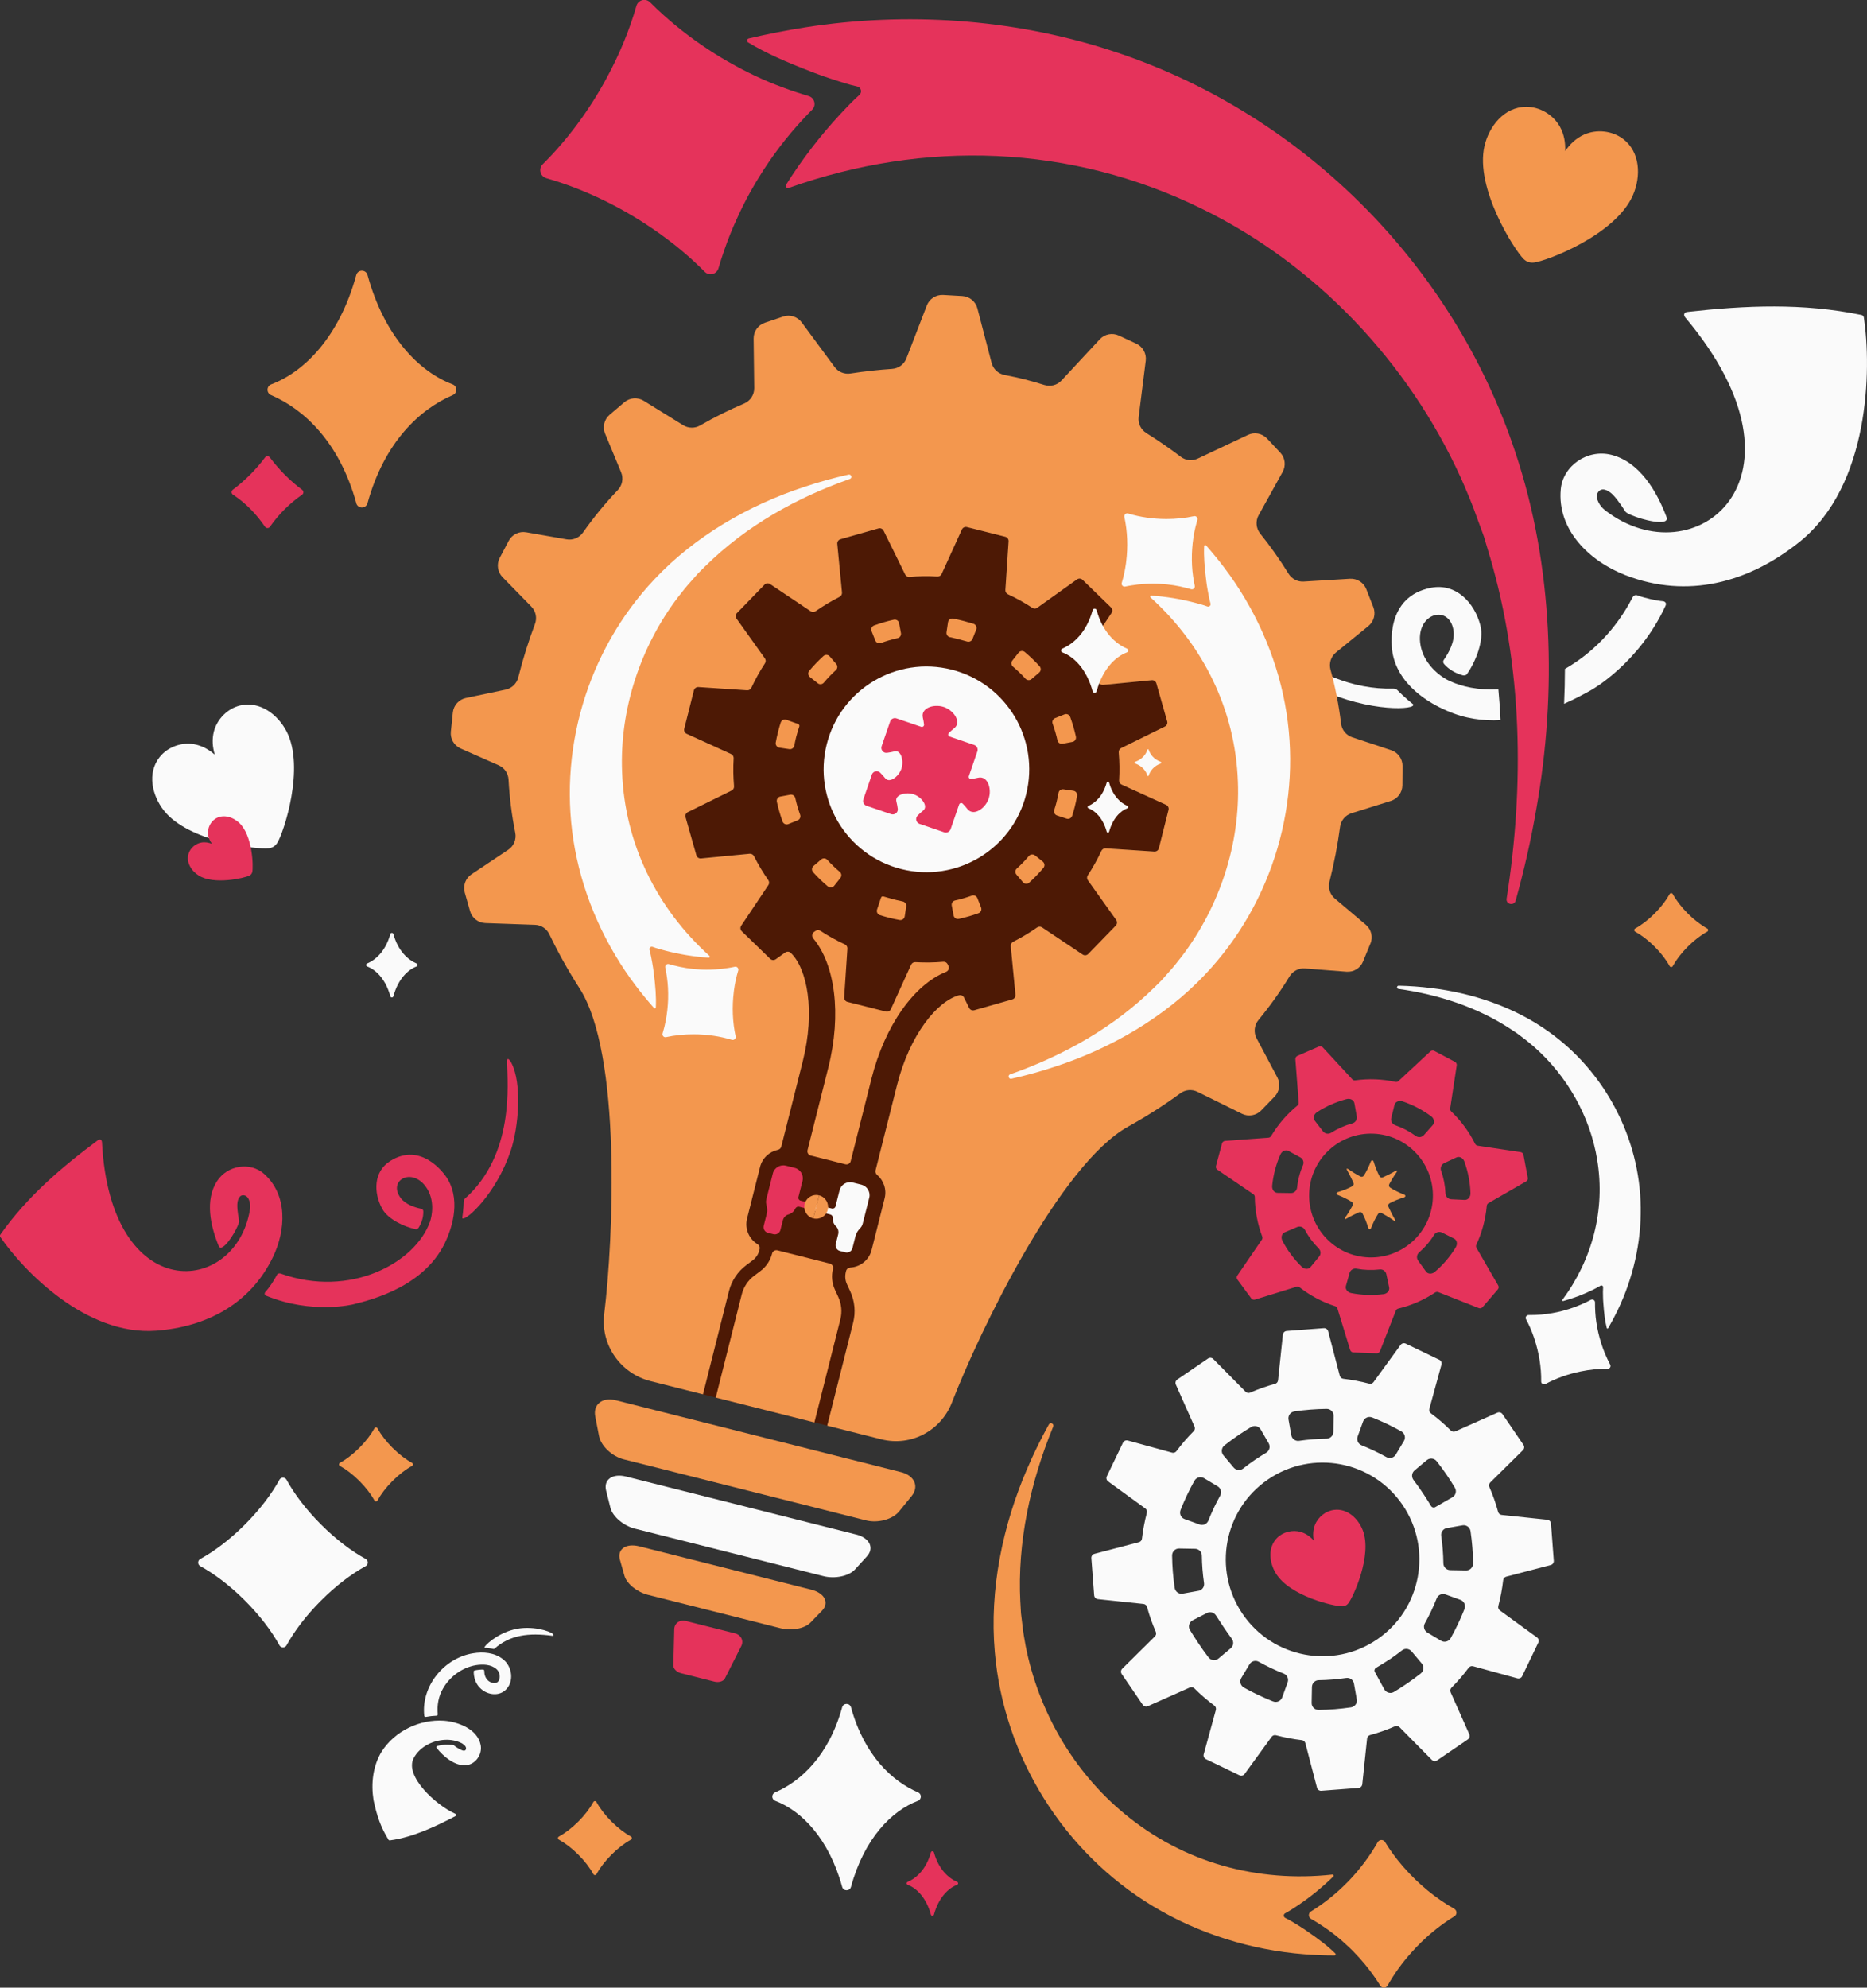 <?xml version="1.0" encoding="UTF-8"?>
<svg id="Calque_2" data-name="Calque 2" xmlns="http://www.w3.org/2000/svg" viewBox="0 0 578.1 615.22">
  <rect x="0" y="0" width="578.1" height="615.22" fill="#333333" stroke="none"/>
  <defs>
    <style>
      .cls-1 {
        fill: #f3974e;
      }

      .cls-2 {
        fill: #fafafa;
      }

      .cls-3 {
        fill: #e5335b;
      }

      .cls-4 {
        fill: #4d1905;
      }
    </style>
  </defs>
  <g id="Calque_1-2" data-name="Calque 1">
    <g>
      <g>
        <path class="cls-2" d="m437.61,218.29c.03-.08.04-.15.04-.22-.59-.47-1.19-.97-1.8-1.49-1.16-1.01-2.22-2.01-3.19-2.99-.25-.26-.74-.45-1.1-.44-26.36.64-43.51-21.82-49.1-28.11-.43-.49-.95-.99-1.19-.86-.41.22-.19,1.41-.01,2.09,2.39,8.9,15.37,20.74,24.14,25.44,15.98,8.57,31.64,8.15,32.21,6.58Z"/>
        <path class="cls-2" d="m463.96,213.35c.29,3.15.52,6.33.67,9.55-5.39.29-11.06-.44-16.63-2.91-2.78-1.22-14.26-6.3-16.68-17.2-.64-2.85-2.4-18.13,11.8-20.86,7.74-1.49,13.46,4.62,15.28,11.69,1.2,4.65-1.5,11.22-4.17,15.03-.28.4-.86.49-1.33.36-2.27-.64-4.21-1.76-5.69-3.41-.41-.45-.46-.92-.14-1.37,1.54-2.22,3.39-5.53,3.03-8.76-.96-8.48-11.41-6.03-10.37,3.41.74,6.73,6.59,10.6,8.29,11.48,4.45,2.3,9.99,3.33,15.94,2.99Z"/>
        <path class="cls-2" d="m515.73,187.46c-8.23,17.88-22.92,26.07-22.92,26.07-1.9,1.06-4.84,2.69-8.5,4.31.17-3.62.25-7.22.26-10.79,8.15-4.67,15.68-11.98,20.92-22.11.27-.51.83-.89,1.38-.7,2.63.94,5.89,1.67,8.19,1.87.25.05.62.24.75.57,0,0,.13.33-.08.78Z"/>
        <path class="cls-2" d="m577.13,98.25c2.39,15.99,1.88,51.95-19.88,69.44-15.85,12.74-34.81,17.74-53.91,10.35-11.24-4.35-21.24-14.08-20.06-26.63.67-7.18,8.17-12.5,15.66-10.63,8.71,2.18,14.07,11.21,17.14,19.41.26.71-.31,1.16-1.02,1.3-3.18.59-10.9-2.03-11.75-3.11-.18-.23-2.16-3.51-3.94-5.29-1.33-1.33-3.46-2.47-4.6-.65-.61.97-.26,2.18.25,3.15.48.92,1.18,1.73,2,2.37,27.46,21.27,66.97-9.55,24.83-59.67-.67-.8-.41-1.62.59-1.74,18.17-2.03,35.87-2.79,53.95.94.38.08.68.39.74.78Z"/>
      </g>
      <g>
        <path class="cls-4" d="m361.09,249.11l-13.75-6.26c-.51-.23-.82-.76-.79-1.32.17-2.91.12-5.79-.12-8.64-.05-.56.24-1.1.75-1.35l13.54-6.66c.59-.29.89-.96.71-1.6l-3.34-11.78c-.18-.63-.79-1.04-1.44-.98l-15.05,1.46c-.56.05-1.1-.25-1.35-.75-1.3-2.57-2.78-5.05-4.43-7.41-.32-.46-.33-1.07-.02-1.54l8.41-12.56c.37-.55.29-1.28-.18-1.74l-8.79-8.53c-.47-.45-1.2-.51-1.74-.13l-12.29,8.78c-.46.32-1.07.33-1.54.02-2.39-1.57-4.91-2.97-7.55-4.2-.51-.24-.83-.76-.79-1.32l1-15.08c.05-.65-.39-1.25-1.02-1.41l-11.88-2.99c-.64-.16-1.3.16-1.57.76l-6.26,13.75c-.23.51-.76.82-1.32.79-2.91-.17-5.8-.13-8.64.12-.56.05-1.1-.25-1.35-.75l-6.66-13.55c-.29-.59-.97-.89-1.6-.71l-11.78,3.35c-.63.18-1.04.79-.98,1.44l1.45,15.05c.06.56-.24,1.09-.74,1.34-2.58,1.3-5.05,2.78-7.41,4.43-.46.32-1.07.34-1.54.02l-12.56-8.41c-.55-.36-1.28-.29-1.74.19l-8.53,8.78c-.46.48-.51,1.21-.13,1.74l8.77,12.29c.33.46.34,1.07.03,1.54-1.57,2.39-2.98,4.91-4.2,7.55-.24.51-.76.83-1.33.79l-15.07-1c-.66-.04-1.25.39-1.41,1.03l-2.99,11.87c-.16.64.16,1.3.75,1.58l13.75,6.26c.52.23.83.76.79,1.32-.17,2.91-.12,5.79.13,8.64.05.56-.25,1.09-.75,1.34l-13.55,6.67c-.59.29-.89.96-.71,1.59l3.35,11.78c.18.64.78,1.05,1.44.99l15.05-1.46c.56-.05,1.09.25,1.34.75,1.3,2.57,2.78,5.05,4.43,7.41.32.46.34,1.07.02,1.54l-8.41,12.56c-.36.55-.29,1.28.18,1.74l8.79,8.52c.47.46,1.21.52,1.74.13l2.92-2.08c.52-.37,1.24-.34,1.71.1,5.09,4.86,7.67,17.94,3.72,33.62l-6.64,26.36c-.13.51-.54.89-1.06,1-2.6.56-4.81,2.54-5.51,5.29l-4.03,16c-.79,3.13.63,6.31,3.25,7.92.52.32.79.93.65,1.52l-.1.37c-.31,1.25-1.05,2.36-2.08,3.13l-1.97,1.48c-2.65,1.99-4.54,4.84-5.36,8.06l-8.04,31.92,38.46,9.68,8.04-31.92c.81-3.22.5-6.62-.9-9.63l-1.03-2.24c-.54-1.16-.67-2.48-.35-3.73l.09-.38c.15-.59.68-.99,1.29-1.03,3.07-.17,5.82-2.31,6.61-5.44l4.03-16c.69-2.75-.31-5.54-2.34-7.27-.4-.34-.59-.87-.46-1.38l6.64-26.36c3.95-15.68,12.42-25.97,19.2-27.84.62-.17,1.27.15,1.56.72l1.58,3.22c.29.59.96.88,1.59.7l11.78-3.34c.63-.18,1.05-.79.98-1.44l-1.45-15.05c-.06-.56.24-1.09.75-1.35,2.57-1.29,5.05-2.77,7.41-4.43.46-.32,1.07-.33,1.53-.02l12.57,8.41c.54.37,1.28.29,1.73-.18l8.53-8.79c.46-.47.51-1.2.13-1.74l-8.77-12.29c-.33-.46-.33-1.06-.03-1.54,1.57-2.39,2.98-4.91,4.21-7.55.23-.51.76-.82,1.32-.79l15.07,1c.66.05,1.25-.38,1.41-1.02l3-11.88c.16-.64-.16-1.3-.76-1.57Z"/>
        <path class="cls-1" d="m251.8,290.45c6.73,8,8.87,23.38,4.66,40.07l-6.42,25.5c-.18.73.26,1.47.99,1.65l10.74,2.71c.73.18,1.47-.26,1.65-.99l6.42-25.5c4.2-16.68,13.37-29.22,23.09-33.08.75-.3,1.09-1.15.74-1.87l-.25-.51c-.25-.51-.78-.8-1.34-.75-2.85.25-5.73.29-8.64.12-.56-.03-1.09.28-1.32.79l-6.26,13.75c-.27.6-.93.92-1.57.76l-11.87-2.99c-.64-.16-1.07-.75-1.03-1.41l1-15.07c.04-.56-.28-1.09-.79-1.32-2.64-1.23-5.16-2.63-7.55-4.2-.47-.31-1.08-.3-1.54.02l-.46.33c-.65.47-.75,1.38-.24,2Z"/>
        <path class="cls-1" d="m221.62,432.58l30.55,7.7,8.04-31.92c.58-2.31.35-4.76-.65-6.93l-1.03-2.23c-.93-2.02-1.15-4.29-.6-6.45.18-.73-.26-1.47-.99-1.65l-16.22-4.09c-.73-.18-1.47.26-1.65.99h0c-.54,2.15-1.81,4.06-3.58,5.39l-1.97,1.48c-1.91,1.43-3.27,3.48-3.85,5.79l-8.04,31.92Z"/>
        <path class="cls-1" d="m424.32,292.09l-2.26,5.51c-.84,2.06-2.92,3.33-5.13,3.16l-12.86-1c-1.93-.15-3.77.8-4.77,2.45-2.88,4.73-6.1,9.23-9.62,13.5-1.32,1.6-1.56,3.84-.59,5.67l6.42,12.08c1.04,1.96.7,4.37-.85,5.97l-4.15,4.28c-1.55,1.59-3.95,2.01-5.94,1.03l-13.8-6.81c-1.71-.84-3.74-.67-5.28.46-5.14,3.76-10.55,7.2-16.14,10.3-21.17,11.73-46.05,63.34-54.6,85.42-3.39,8.76-12.71,13.69-21.82,11.4l-16.79-4.23,8.04-31.92c.81-3.22.49-6.62-.9-9.64l-1.03-2.23c-.54-1.17-.66-2.49-.35-3.74l.09-.38c.15-.59.68-.99,1.29-1.03,3.07-.18,5.82-2.31,6.61-5.44l4.03-16c.69-2.75-.31-5.54-2.35-7.27-.4-.34-.58-.87-.46-1.38l6.64-26.36c3.95-15.68,12.42-25.97,19.2-27.84.62-.17,1.27.15,1.55.72l1.58,3.21c.29.59.96.89,1.59.71l11.78-3.35c.63-.18,1.05-.79.98-1.44l-1.46-15.05c-.05-.56.25-1.09.75-1.35,2.57-1.3,5.05-2.78,7.41-4.43.46-.32,1.07-.34,1.54-.02l12.56,8.41c.55.37,1.28.29,1.73-.18l8.53-8.79c.46-.47.51-1.2.13-1.74l-8.77-12.29c-.33-.46-.33-1.07-.02-1.54,1.57-2.39,2.97-4.91,4.2-7.55.24-.51.76-.83,1.32-.79l15.07,1c.66.04,1.25-.39,1.41-1.03l2.99-11.87c.16-.64-.16-1.3-.76-1.57l-13.75-6.26c-.51-.23-.82-.76-.79-1.32.17-2.91.13-5.79-.12-8.64-.05-.56.24-1.1.75-1.34l13.55-6.67c.59-.29.89-.96.71-1.59l-3.35-11.78c-.18-.63-.79-1.05-1.44-.98l-15.05,1.46c-.56.05-1.09-.25-1.35-.75-1.3-2.57-2.78-5.05-4.43-7.41-.32-.46-.34-1.07-.02-1.54l8.41-12.56c.37-.55.29-1.28-.18-1.73l-8.79-8.53c-.47-.46-1.2-.51-1.74-.13l-12.29,8.77c-.46.33-1.07.33-1.54.02-2.39-1.57-4.91-2.97-7.55-4.2-.51-.24-.83-.76-.79-1.32l1-15.07c.04-.66-.39-1.25-1.03-1.41l-11.87-2.99c-.64-.16-1.3.16-1.57.76l-6.26,13.75c-.23.51-.76.82-1.32.79-2.91-.17-5.79-.13-8.64.12-.56.05-1.1-.24-1.34-.75l-6.67-13.55c-.29-.59-.96-.89-1.59-.71l-11.78,3.35c-.63.18-1.05.79-.98,1.44l1.46,15.05c.05.56-.25,1.09-.75,1.35-2.57,1.3-5.05,2.78-7.41,4.43-.46.32-1.07.34-1.54.02l-12.56-8.41c-.55-.37-1.28-.29-1.73.18l-8.53,8.79c-.46.47-.51,1.2-.13,1.74l8.77,12.29c.33.46.33,1.07.02,1.54-1.57,2.39-2.97,4.91-4.2,7.55-.24.51-.76.83-1.32.79l-15.07-1c-.66-.04-1.25.39-1.41,1.03l-2.99,11.87c-.16.64.16,1.3.76,1.57l13.75,6.26c.51.23.82.76.79,1.32-.17,2.91-.13,5.79.12,8.64.05.56-.24,1.1-.75,1.34l-13.55,6.67c-.59.29-.89.96-.71,1.59l3.35,11.78c.18.63.79,1.05,1.44.98l15.05-1.45c.56-.05,1.09.25,1.35.75,1.3,2.57,2.78,5.05,4.43,7.41.32.46.34,1.07.02,1.54l-8.41,12.56c-.37.55-.29,1.28.18,1.73l8.79,8.53c.47.46,1.2.51,1.74.13l2.91-2.08c.52-.37,1.25-.34,1.71.1,5.09,4.86,7.67,17.94,3.72,33.61l-6.64,26.36c-.13.51-.54.89-1.06,1-2.61.56-4.82,2.54-5.51,5.29l-4.03,16c-.79,3.13.62,6.31,3.24,7.92.52.32.8.92.65,1.52l-.09.37c-.31,1.25-1.05,2.35-2.08,3.12l-1.97,1.48c-2.66,1.99-4.55,4.84-5.36,8.06l-8.04,31.92-16.22-4.09c-9.3-2.34-15.53-11.22-14.36-20.74,2.87-23.42,5.4-80.58-7.65-100.87-3.46-5.38-6.59-10.97-9.34-16.72-.82-1.72-2.53-2.84-4.43-2.9l-15.38-.54c-2.22-.08-4.14-1.58-4.74-3.72l-1.63-5.73c-.61-2.14.23-4.42,2.08-5.66l11.38-7.59c1.73-1.15,2.58-3.24,2.17-5.27-1.08-5.43-1.79-10.92-2.08-16.45-.1-1.93-1.27-3.64-3.04-4.42l-11.8-5.21c-2.03-.9-3.25-3-3.02-5.21l.62-5.93c.23-2.21,1.86-4.02,4.03-4.48l12.31-2.59c1.93-.41,3.44-1.89,3.92-3.8v-.03c1.47-5.81,3.2-11.3,5.16-16.48.71-1.87.27-3.97-1.12-5.39l-8.92-9.12c-1.55-1.59-1.9-4-.87-5.96l2.78-5.27c1.04-1.97,3.22-3.04,5.41-2.66l12.52,2.19c1.95.34,3.93-.48,5.07-2.11,3.35-4.77,6.96-9.14,10.77-13.13,1.41-1.47,1.82-3.63,1.04-5.51l-4.96-11.96c-.85-2.05-.28-4.42,1.41-5.86l4.54-3.86c1.69-1.44,4.12-1.62,6.01-.46l12.22,7.56c1.6.99,3.62,1.02,5.24.08,4.45-2.58,9.01-4.83,13.63-6.79,1.91-.81,3.15-2.69,3.13-4.77l-.19-15.32c-.03-2.22,1.38-4.21,3.49-4.92l5.65-1.9c2.11-.71,4.43.02,5.75,1.81l10.19,13.8c1.13,1.53,3.02,2.3,4.89,2.01,4.36-.68,8.68-1.14,12.91-1.43,1.99-.13,3.72-1.4,4.43-3.26l6.31-16.35c.8-2.07,2.85-3.39,5.06-3.27l5.95.34c2.22.13,4.1,1.67,4.66,3.82l4.4,16.87c.5,1.93,2.08,3.37,4.04,3.74,2.14.4,4.21.86,6.18,1.35,1.97.5,4,1.08,6.08,1.74,1.9.6,3.98.08,5.33-1.38l11.87-12.77c1.51-1.63,3.9-2.09,5.91-1.15l5.4,2.52c2.01.94,3.19,3.07,2.91,5.28l-2.19,17.4c-.25,1.98.67,3.91,2.36,4.97,3.59,2.25,7.17,4.71,10.69,7.37,1.52,1.15,3.54,1.36,5.26.54l15.53-7.33c2.01-.95,4.4-.49,5.92,1.13l4.08,4.35c1.52,1.62,1.82,4.04.74,5.98l-7.43,13.4c-1.01,1.82-.81,4.06.49,5.69,3.14,3.91,6.08,8.06,8.78,12.43.99,1.6,2.78,2.53,4.65,2.42l14.35-.87c2.22-.13,4.27,1.18,5.08,3.25l2.17,5.55c.81,2.07.19,4.42-1.53,5.83l-10.04,8.18c-1.58,1.29-2.23,3.38-1.69,5.34,1.46,5.32,2.57,10.88,3.26,16.66.24,1.97,1.58,3.63,3.47,4.26l12.06,4c2.11.7,3.52,2.68,3.51,4.9l-.05,5.96c-.02,2.22-1.47,4.18-3.59,4.84l-12.17,3.81c-1.9.6-3.28,2.24-3.54,4.22-.73,5.49-1.81,11.14-3.27,16.95v.03c-.49,1.91.14,3.93,1.64,5.2l9.61,8.12c1.7,1.43,2.28,3.8,1.43,5.85Z"/>
        <circle class="cls-2" cx="286.85" cy="238.11" r="31.83" transform="translate(-14.11 458.12) rotate(-75.86)"/>
        <path class="cls-1" d="m317.54,210.08c.49.54,1.32.58,1.87.11l2.37-2.03c.59-.51.63-1.38.11-1.95-1.42-1.56-2.94-3.02-4.55-4.38-.59-.5-1.47-.42-1.95.19l-1.93,2.44c-.45.57-.37,1.4.18,1.87,1.38,1.16,2.68,2.42,3.9,3.75Z"/>
        <path class="cls-1" d="m294.14,197.22c1.78.37,4.02.98,5.36,1.36.67.19,1.37-.16,1.63-.81l1.15-2.91c.29-.73-.11-1.56-.86-1.79-1.48-.45-3.92-1.15-6.3-1.6-.75-.14-1.47.38-1.58,1.14l-.46,3.09c-.11.71.36,1.38,1.07,1.53Z"/>
        <path class="cls-1" d="m300.93,277.21c-1.7.61-3.44,1.12-5.2,1.5-.71.16-1.16.85-1.03,1.57l.57,3.06c.14.76.88,1.24,1.64,1.07,2.05-.45,4.08-1.03,6.06-1.75.73-.26,1.1-1.06.81-1.78l-1.15-2.9c-.27-.68-1.02-1.02-1.71-.78Z"/>
        <path class="cls-1" d="m272.74,199.03c1.7-.61,3.44-1.12,5.2-1.51.71-.16,1.16-.86,1.03-1.57l-.58-3.06c-.14-.76-.88-1.24-1.64-1.07-2.05.45-4.08,1.04-6.06,1.76-.73.27-1.1,1.06-.81,1.78l1.15,2.89c.27.68,1.02,1.02,1.71.78Z"/>
        <path class="cls-1" d="m279.5,279.01c-2.39-.47-4.87-1.2-5.95-1.54-.31-.1-.65.07-.75.38l-1.23,3.67c-.24.72.16,1.5.88,1.73.95.3,1.91.58,2.88.82,1.06.27,2.14.5,3.22.69.76.14,1.48-.37,1.59-1.13l.46-3.09c.11-.72-.38-1.39-1.09-1.53Z"/>
        <path class="cls-1" d="m242.31,254.26c.26.73,1.06,1.1,1.78.81l2.89-1.15c.68-.27,1.02-1.02.78-1.71-.61-1.7-1.12-3.44-1.51-5.2-.16-.71-.85-1.16-1.57-1.03l-3.06.57c-.76.14-1.24.88-1.07,1.64.45,2.05,1.04,4.08,1.75,6.06Z"/>
        <path class="cls-1" d="m322.91,266.7l-2.44-1.94c-.57-.45-1.4-.38-1.87.18-1.16,1.38-2.42,2.68-3.76,3.89-.54.49-.58,1.32-.11,1.87l2.02,2.37c.5.59,1.38.64,1.95.11,1.56-1.41,3.03-2.94,4.38-4.54.5-.59.42-1.46-.19-1.95Z"/>
        <path class="cls-1" d="m331.38,221.93c-.27-.73-1.06-1.1-1.78-.81l-2.89,1.15c-.68.27-1.02,1.02-.78,1.71.62,1.7,1.12,3.44,1.51,5.2.16.71.86,1.16,1.57,1.03l3.06-.58c.76-.14,1.24-.88,1.07-1.64-.45-2.05-1.04-4.08-1.76-6.06Z"/>
        <path class="cls-1" d="m251.79,269.99c1.42,1.56,2.94,3.03,4.55,4.38.59.5,1.47.42,1.95-.19l1.93-2.44c.45-.57.38-1.4-.18-1.87-1.38-1.16-2.68-2.42-3.9-3.75-.49-.54-1.32-.58-1.87-.11l-2.37,2.02c-.59.5-.64,1.38-.11,1.95Z"/>
        <path class="cls-1" d="m331.99,252.51c.3-.95.58-1.92.82-2.88.27-1.08.51-2.18.7-3.28.13-.76-.38-1.48-1.14-1.59l-3.08-.45c-.72-.11-1.4.38-1.53,1.09-.17.94-.37,1.88-.6,2.81-.21.85-.5,1.78-.73,2.51-.22.7.16,1.46.87,1.69l2.96.98c.72.24,1.49-.16,1.72-.88Z"/>
        <path class="cls-1" d="m241.74,223.63c-.23.72-.53,1.72-.84,2.96-.27,1.07-.5,2.15-.7,3.24-.14.76.38,1.48,1.14,1.59l3.08.46c.72.11,1.4-.38,1.53-1.09.17-.93.37-1.86.6-2.77s.69-2.37.95-3.17c.1-.31-.06-.64-.37-.75l-3.64-1.31c-.72-.26-1.51.13-1.75.86Z"/>
        <path class="cls-1" d="m253.21,211.49c.57.45,1.4.38,1.87-.18,1.16-1.38,2.42-2.68,3.75-3.9.54-.49.58-1.32.11-1.87l-2.02-2.37c-.51-.59-1.38-.64-1.95-.11-1.56,1.42-3.02,2.94-4.38,4.55-.5.59-.42,1.47.19,1.95l2.44,1.93Z"/>
        <path class="cls-1" d="m278.96,455.65l-88.21-22.22c-4.28-1.08-7.16,1.27-6.44,5.01l1.16,5.99c.61,3.16,4.07,6.37,7.71,7.28l74.97,18.88c3.64.92,8.2-.27,10.24-2.76l3.86-4.73c2.4-2.94.99-6.38-3.3-7.46Z"/>
        <path class="cls-2" d="m265.03,474.95l-71.15-17.92c-4.28-1.08-7.05.99-6.2,4.36l1.33,5.3c.69,2.75,4.09,5.59,7.61,6.47l58.38,14.7c3.51.89,7.86,0,9.76-2.1l3.68-4.04c2.33-2.56.88-5.7-3.4-6.78Z"/>
        <path class="cls-1" d="m251.16,492.03l-53.16-13.39c-4.28-1.08-6.96.94-6.04,4.17l1.4,4.94c.71,2.49,3.95,5.05,7.26,5.88l41.12,10.36c3.31.83,7.38.12,9.19-1.74l3.58-3.68c2.34-2.41.94-5.46-3.34-6.54Z"/>
        <path class="cls-3" d="m227.57,505.56l-15.19-3.83c-1.93-.49-3.55.71-3.6,2.54l-.28,11.23c-.03,1.01,1.04,2.07,2.36,2.4l10.39,2.62c1.32.33,2.76-.1,3.21-1l5.07-10.02c.82-1.63-.03-3.45-1.96-3.94Z"/>
        <path class="cls-3" d="m252.64,372.82l-4.75-1.2c-.49-.12-.79-.62-.66-1.11l1.26-4.98c.45-1.78-.64-3.61-2.42-4.05l-2.72-.68c-1.78-.45-3.61.64-4.05,2.42l-2.01,7.98c-.14.57-.13,1.15.02,1.68.26.91.35,1.86.12,2.77l-.95,3.76c-.24.95.34,1.93,1.29,2.17l1.71.43c.95.24,1.93-.34,2.17-1.29l.75-2.97c.22-.87.86-1.61,1.72-1.84,1.23-.34,1.85-1.2,2.16-1.84.21-.45.72-.68,1.2-.56l4.7,1.18c.51.13,1.04-.18,1.17-.7s-.18-1.04-.7-1.17Z"/>
        <path class="cls-2" d="m252.84,372.87l4.75,1.2c.49.12.99-.17,1.11-.66l1.26-4.98c.45-1.78,2.27-2.87,4.05-2.42l2.72.68c1.78.45,2.87,2.27,2.42,4.05l-2.01,7.98c-.14.57-.43,1.07-.82,1.47-.66.68-1.19,1.47-1.42,2.39l-.95,3.76c-.24.95-1.21,1.53-2.17,1.29l-1.71-.43c-.95-.24-1.53-1.21-1.29-2.17l.75-2.97c.22-.87,0-1.82-.64-2.44-.93-.88-1.07-1.93-1.02-2.65.03-.5-.31-.94-.79-1.06l-4.7-1.18c-.51-.13-.83-.65-.7-1.17s.65-.83,1.17-.7Z"/>
        <g>
          <path class="cls-1" d="m253.63,369.99c1.97.5,3.16,2.5,2.67,4.47h0c-.5,1.97-2.5,3.16-4.47,2.67l1.8-7.13Z"/>
          <path class="cls-1" d="m253.63,369.99c-1.97-.5-3.97.7-4.47,2.67h0c-.5,1.97.7,3.97,2.67,4.47l1.8-7.13Z"/>
        </g>
      </g>
      <path class="cls-2" d="m364.09,428.56l5.78,13c.22.49.11,1.05-.27,1.43-1.93,1.94-3.71,4-5.31,6.16-.32.43-.86.62-1.37.48l-13.71-3.76c-.6-.16-1.23.12-1.49.68l-5,10.39c-.27.56-.1,1.23.4,1.59l11.51,8.37c.43.31.62.85.48,1.37-.69,2.62-1.2,5.29-1.51,7.98-.06.53-.43.96-.95,1.1l-13.77,3.6c-.6.16-1,.72-.95,1.34l.87,11.5c.05.62.53,1.11,1.14,1.18l14.14,1.49c.53.06.96.43,1.1.94.7,2.6,1.6,5.16,2.7,7.68.21.49.11,1.05-.27,1.43l-10.12,10c-.44.44-.51,1.12-.16,1.63l6.5,9.52c.35.51,1.01.7,1.58.45l13-5.78c.49-.22,1.05-.11,1.43.27,1.94,1.93,4,3.71,6.16,5.31.43.32.62.86.48,1.37l-3.76,13.71c-.16.6.12,1.23.68,1.5l10.39,5c.56.27,1.23.1,1.59-.4l8.37-11.51c.31-.43.85-.62,1.37-.48,2.62.69,5.29,1.2,7.98,1.51.53.06.96.43,1.1.95l3.6,13.77c.16.6.72,1,1.34.95l11.5-.87c.62-.05,1.11-.53,1.18-1.14l1.49-14.14c.06-.53.43-.96.94-1.1,2.6-.7,5.16-1.6,7.68-2.7.49-.21,1.05-.11,1.43.27l10,10.12c.44.44,1.12.51,1.63.16l9.52-6.5c.51-.35.7-1.01.45-1.58l-5.78-13c-.22-.49-.11-1.05.27-1.43,1.93-1.94,3.71-4,5.31-6.16.32-.43.86-.62,1.37-.48l13.71,3.76c.6.16,1.23-.12,1.49-.68l5-10.39c.27-.56.1-1.23-.4-1.59l-11.51-8.37c-.43-.31-.62-.85-.48-1.37.69-2.62,1.2-5.29,1.51-7.98.06-.53.43-.96.95-1.1l13.77-3.6c.6-.16,1-.72.95-1.34l-.87-11.5c-.05-.62-.53-1.11-1.14-1.18l-3.35-.35c-.6-.06-10.78-1.14-10.78-1.14-.53-.06-.96-.43-1.1-.94-.7-2.6-1.6-5.16-2.7-7.68-.21-.49-.11-1.05.27-1.43l10.12-10c.44-.44.51-1.12.16-1.63l-6.5-9.52c-.35-.51-1.01-.7-1.58-.45l-13,5.78c-.49.22-1.05.11-1.43-.27-1.94-1.94-4-3.71-6.16-5.31-.43-.32-.62-.86-.48-1.37l3.76-13.71c.16-.6-.12-1.23-.68-1.49l-10.39-5c-.56-.27-1.23-.1-1.59.4l-8.37,11.51c-.31.43-.85.62-1.37.48-2.62-.69-5.29-1.2-7.99-1.51-.53-.06-.96-.43-1.1-.95l-3.6-13.77c-.16-.6-.72-1-1.34-.95l-11.5.87c-.62.05-1.11.53-1.18,1.14l-1.49,14.14c-.06.53-.43.96-.94,1.1-2.6.7-5.16,1.6-7.68,2.7-.49.21-1.05.11-1.43-.27l-10-10.12c-.44-.44-1.12-.51-1.63-.16l-9.52,6.5c-.51.35-.7,1.01-.45,1.58Zm54.19,99.92c-3.29.48-6.62.75-9.95.79-1.23.02-2.22-.95-2.19-2.18l.09-4.93c.02-1.15.94-2.09,2.09-2.1,2.85-.04,5.71-.27,8.53-.68,1.14-.17,2.2.61,2.4,1.75l.86,4.85c.22,1.21-.61,2.32-1.82,2.5Zm21.96-13.57c.78.93.63,2.32-.32,3.07-1.37,1.08-2.78,2.12-4.22,3.1-1.66,1.13-3.06,2.01-4.09,2.62-1.04.62-2.39.24-2.97-.82l-2.93-5.36c-.25-.45-.09-1.01.35-1.28,1.14-.68,3.25-1.95,4.45-2.77s2.44-1.73,3.61-2.65c.91-.71,2.21-.57,2.96.31l3.17,3.77Zm7.34-21.4l4.63,1.68c1.16.42,1.71,1.69,1.26,2.83-1.23,3.1-2.66,6.12-4.28,9.02-.6,1.07-1.93,1.44-2.99.81l-4.23-2.53c-.99-.59-1.34-1.86-.78-2.86,1.39-2.49,2.62-5.08,3.67-7.74.42-1.07,1.63-1.6,2.71-1.2Zm-76.51-1.11l-4.85.87c-1.21.22-2.32-.61-2.5-1.82-.49-3.29-.75-6.62-.79-9.95-.02-1.23.95-2.22,2.18-2.2l4.93.09c1.15.02,2.09.94,2.1,2.09.04,2.85.27,5.71.68,8.53.17,1.14-.61,2.2-1.74,2.4Zm3.16,20.64c-2.34-3.04-4.5-6.43-5.77-8.51-.65-1.06-.25-2.46.86-3.02l4.41-2.25c.98-.5,2.18-.18,2.78.75,1.19,1.86,3.19,4.92,4.91,7.23.68.91.54,2.2-.33,2.93l-3.79,3.18c-.93.78-2.33.64-3.06-.32Zm19.97,13.59c-3.1-1.23-6.12-2.66-9.02-4.28-1.07-.6-1.45-1.93-.81-2.99l2.53-4.23c.59-.99,1.86-1.34,2.86-.78,2.49,1.39,5.08,2.62,7.74,3.67,1.07.42,1.6,1.63,1.21,2.71l-1.68,4.63c-.42,1.16-1.69,1.71-2.83,1.26Zm53.79-53.65l4.85-.86c1.21-.21,2.32.61,2.5,1.82.48,3.29.75,6.62.79,9.95.01,1.23-.95,2.22-2.18,2.19l-4.92-.09c-1.15-.02-2.09-.94-2.1-2.09-.04-2.86-.26-5.71-.67-8.53-.16-1.14.61-2.2,1.75-2.4Zm-3.12-20.68c1.07,1.36,2.11,2.77,3.08,4.19.89,1.3,1.74,2.63,2.54,3.99.61,1.03.27,2.37-.77,2.96l-5.31,3.05c-.45.26-1.02.11-1.29-.33-.93-1.53-3.08-5.01-5.43-8.07-.7-.92-.57-2.22.31-2.96l3.79-3.17c.93-.78,2.32-.63,3.07.33Zm-19.98-13.56c3.1,1.23,6.11,2.66,9.01,4.29,1.07.6,1.44,1.93.81,2.99l-2.53,4.22c-.59.99-1.86,1.34-2.86.78-2.49-1.39-5.08-2.62-7.74-3.68-1.07-.43-1.59-1.63-1.2-2.71l1.68-4.63c.42-1.16,1.69-1.71,2.83-1.25Zm9.39,27.04c9.33,13.67,5.81,32.32-7.86,41.65-13.67,9.33-32.32,5.81-41.65-7.86-9.33-13.67-5.81-32.32,7.86-41.65,13.67-9.33,32.32-5.81,41.65,7.86Zm-62.83,6.09l-4.63-1.67c-1.16-.42-1.71-1.68-1.26-2.83,1.22-3.1,2.66-6.12,4.27-9.02.6-1.07,1.93-1.45,2.99-.82l4.23,2.53c.99.59,1.34,1.86.78,2.86-1.39,2.49-2.61,5.08-3.67,7.74-.42,1.07-1.63,1.6-2.71,1.21Zm29.36-35.01c3.29-.48,6.62-.74,9.95-.78,1.23-.01,2.22.96,2.19,2.19l-.09,4.93c-.02,1.15-.94,2.09-2.09,2.1-2.86.04-5.71.26-8.53.67-1.14.16-2.2-.62-2.4-1.75l-.86-4.85c-.21-1.21.61-2.32,1.82-2.5Zm-13.4,4.83c1.03-.61,2.36-.27,2.96.77l2.47,4.27c.59,1.01.25,2.31-.75,2.91-1.03.62-2.35,1.43-3.49,2.21-1.25.85-2.47,1.75-3.66,2.69-.9.71-2.21.57-2.95-.31l-3.17-3.77c-.78-.93-.63-2.32.32-3.07,1.39-1.1,2.82-2.15,4.27-3.14,1.3-.89,2.64-1.74,3.99-2.55Z"/>
      <path class="cls-3" d="m473.07,364.57l-1.34-7.1c-.08-.45-.44-.79-.89-.86l-13.3-1.99c-.34-.05-.63-.27-.79-.58-1.87-3.76-4.39-7.15-7.4-10.03-.25-.24-.37-.58-.32-.93l2.03-13.31c.07-.45-.15-.89-.56-1.11l-6.38-3.38c-.4-.21-.89-.15-1.23.16l-9.85,9.16c-.25.24-.61.33-.95.26-2.01-.43-4.08-.7-6.21-.78-2.13-.08-4.21.03-6.25.31-.34.05-.69-.07-.92-.33l-9.13-9.88c-.31-.33-.8-.44-1.21-.25l-6.62,2.88c-.42.18-.67.61-.64,1.06l1.02,13.42c.03.35-.12.68-.39.9-3.23,2.64-5.99,5.83-8.14,9.44-.18.3-.49.49-.83.52l-13.42.98c-.45.03-.84.35-.96.79l-1.87,6.97c-.12.44.05.91.43,1.16l11.13,7.57c.29.2.46.52.46.87.05,4.3.86,8.43,2.3,12.25.12.33.08.69-.11.97l-7.6,11.1c-.26.38-.25.87.02,1.24l4.28,5.81c.27.37.74.52,1.18.39l12.85-3.97c.33-.1.69-.03.96.18,3.26,2.54,6.98,4.54,11.02,5.84.33.11.59.36.69.7l3.94,12.85c.13.43.53.74.98.76l7.22.27c.45.02.87-.26,1.04-.68l4.9-12.52c.13-.32.4-.56.74-.64,4.13-.99,7.99-2.7,11.44-4.99.29-.19.65-.23.98-.11l12.51,4.94c.42.17.91.05,1.2-.3l4.71-5.47c.3-.34.34-.84.12-1.23l-6.73-11.64c-.17-.3-.19-.66-.04-.98,1.73-3.71,2.85-7.76,3.23-12.04.03-.35.22-.66.52-.83l11.67-6.71c.39-.23.6-.68.52-1.13Zm-42.28-18.5c.34-1.34.67-2.68.98-4.02.23-1.01,1.37-1.54,2.54-1.15,3.15,1.06,6.14,2.63,8.81,4.6.99.74,1.21,1.98.51,2.74-.92,1.03-1.83,2.06-2.74,3.1-.64.72-1.73.83-2.51.27-1.94-1.42-4.11-2.56-6.38-3.34-.91-.32-1.44-1.27-1.21-2.21Zm-22.96-1.85c2.79-1.8,5.88-3.17,9.09-4.02,1.19-.32,2.3.29,2.47,1.31.23,1.36.47,2.72.72,4.07.17.95-.43,1.88-1.36,2.13-2.32.63-4.56,1.62-6.59,2.91-.81.51-1.9.33-2.49-.43-.83-1.1-1.68-2.19-2.53-3.27-.65-.81-.35-2.03.69-2.7Zm-13.91,22.77c.33-3.3,1.19-6.57,2.53-9.61.5-1.13,1.66-1.62,2.56-1.11,1.21.67,2.42,1.33,3.63,1.98.85.46,1.2,1.5.82,2.39-.96,2.2-1.58,4.57-1.83,6.97-.11.95-.92,1.69-1.89,1.67-1.38-.03-2.76-.06-4.14-.06-1.03,0-1.81-.99-1.68-2.22Zm14.54,21.95c-.89,1.06-1.76,2.12-2.63,3.2-.64.81-1.9.8-2.78-.07-2.38-2.32-4.4-5.03-5.94-7.97-.57-1.09-.23-2.31.73-2.69,1.28-.53,2.55-1.06,3.81-1.61.89-.38,1.92,0,2.38.85,1.13,2.12,2.59,4.08,4.3,5.78.68.68.75,1.77.13,2.52Zm19.88,11.63c-3.3.41-6.67.3-9.93-.33-1.21-.23-1.95-1.26-1.65-2.25.38-1.33.76-2.65,1.12-3.98.26-.93,1.2-1.5,2.14-1.33,2.36.44,4.81.52,7.2.24.95-.11,1.85.52,2.05,1.47.27,1.35.56,2.7.86,4.05.23,1.01-.56,1.98-1.79,2.14Zm-4.55-11.37c-10.57-.4-18.82-9.3-18.42-19.88.4-10.57,9.3-18.82,19.88-18.42,10.57.4,18.82,9.3,18.42,19.88-.4,10.57-9.3,18.82-19.88,18.42Zm26.97-3.11c-1.73,2.83-3.93,5.41-6.45,7.56-.94.8-2.2.74-2.79-.11-.8-1.13-1.6-2.25-2.42-3.36-.56-.78-.43-1.88.3-2.51,1.82-1.57,3.41-3.43,4.67-5.48.51-.81,1.56-1.12,2.43-.69,1.23.63,2.46,1.25,3.7,1.85.93.45,1.2,1.68.55,2.73Zm2.72-14.69c-1.38-.08-2.75-.15-4.13-.2-.96-.05-1.73-.83-1.77-1.79-.1-2.4-.56-4.8-1.37-7.07-.32-.9.1-1.92.98-2.33,1.26-.57,2.51-1.15,3.76-1.74.93-.45,2.06.11,2.48,1.27,1.13,3.12,1.78,6.44,1.89,9.75.04,1.24-.8,2.18-1.83,2.11Z"/>
      <path class="cls-1" d="m512.34,282.75c-2.01,2.01-4.12,3.61-6.03,4.65-.38.21-.38.76,0,.96,1.9,1.04,4.01,2.63,6.03,4.65,2.01,2.01,3.61,4.12,4.65,6.03.21.38.76.38.96,0,1.04-1.9,2.63-4.01,4.65-6.03,2.01-2.01,4.12-3.61,6.03-4.65.38-.21.38-.76,0-.96-1.9-1.04-4.01-2.63-6.03-4.65-2.01-2.01-3.61-4.12-4.65-6.03-.21-.38-.76-.38-.96,0-1.04,1.9-2.63,4.01-4.65,6.03Z"/>
      <path class="cls-1" d="m434.8,369.76c-1.63-.64-3.1-1.35-4.33-2.15-.4-.26-.5-.71-.25-1.17.48-.88,1.36-2.44,2.2-3.58.38-.52.17-.75-.38-.41-.99.62-2.75,1.45-3.73,1.91-.48.22-.94.1-1.17-.33-.69-1.28-1.29-2.8-1.8-4.47-.16-.53-.68-.55-.88-.03-.64,1.63-1.35,3.1-2.15,4.33-.26.4-.71.5-1.17.25-.88-.48-2.44-1.36-3.58-2.2-.52-.38-.75-.17-.41.38.62.99,1.45,2.76,1.9,3.73.22.48.1.94-.33,1.16-1.28.69-2.8,1.29-4.47,1.8-.53.16-.55.68-.03.88,1.63.64,3.1,1.36,4.33,2.15.4.26.5.71.25,1.17-.48.88-1.36,2.44-2.2,3.58-.38.52-.17.75.38.41.99-.62,2.75-1.45,3.73-1.91.48-.22.93-.1,1.16.33.69,1.28,1.29,2.8,1.8,4.47.16.53.68.55.88.03.64-1.63,1.35-3.1,2.15-4.33.26-.4.72-.5,1.17-.25.88.48,2.44,1.36,3.58,2.2.52.38.75.17.41-.38-.62-.99-1.45-2.76-1.91-3.73-.22-.48-.1-.93.33-1.17,1.28-.69,2.8-1.3,4.47-1.81.53-.16.55-.68.03-.88Z"/>
      <path class="cls-2" d="m75.85,471.87c-4.62,4.62-9.47,8.29-13.84,10.67-.87.48-.87,1.74,0,2.21,4.37,2.39,9.22,6.05,13.84,10.67,4.62,4.62,8.29,9.47,10.67,13.84.48.87,1.74.87,2.21,0,2.39-4.37,6.05-9.22,10.67-13.84,4.62-4.62,9.47-8.29,13.84-10.67.87-.48.87-1.74,0-2.21-4.37-2.39-9.22-6.05-13.84-10.67-4.62-4.62-8.29-9.47-10.67-13.84-.48-.87-1.74-.87-2.21,0-2.39,4.37-6.05,9.22-10.67,13.84Z"/>
      <path class="cls-1" d="m111.28,448.13c-2.01,2.01-4.12,3.61-6.03,4.65-.38.21-.38.76,0,.96,1.9,1.04,4.01,2.63,6.03,4.65,2.01,2.01,3.61,4.12,4.65,6.03.21.38.76.38.96,0,1.04-1.9,2.63-4.01,4.65-6.03,2.01-2.01,4.12-3.61,6.03-4.65.38-.21.38-.76,0-.96-1.9-1.04-4.01-2.63-6.03-4.65-2.01-2.01-3.61-4.12-4.65-6.03-.21-.38-.76-.38-.96,0-1.04,1.9-2.63,4.01-4.65,6.03Z"/>
      <path class="cls-1" d="m179.08,563.8c-2.01,2.01-4.12,3.61-6.03,4.65-.38.21-.38.76,0,.96,1.9,1.04,4.01,2.63,6.03,4.65,2.01,2.01,3.61,4.12,4.65,6.03.21.38.76.38.96,0,1.04-1.9,2.63-4.01,4.65-6.03s4.12-3.61,6.03-4.65c.38-.21.38-.76,0-.96-1.9-1.04-4.01-2.63-6.03-4.65s-3.61-4.12-4.65-6.03c-.21-.38-.76-.38-.96,0-1.04,1.9-2.63,4.01-4.65,6.03Z"/>
      <path class="cls-3" d="m413.07,467.35c-2.6.33-4.95,2.21-5.91,4.64-.62,1.61-.66,3.22-.37,4.82-1.09-1.2-2.4-2.16-4.05-2.65-2.51-.72-5.43-.01-7.29,1.85-2.97,2.98-2.43,7.65-.4,10.97,4.38,7.15,18.17,10.26,20.58,10.2.81-.02,1.42-.34,1.87-.92,1.56-2.02,7.43-14.82,4.5-22.53-1.39-3.64-4.76-6.92-8.93-6.38Z"/>
      <g>
        <path class="cls-3" d="m461.35,172.37l-1.86-6.27s-2.26-6.14-2.26-6.14c-1.15-3.41-3.46-8.87-4.92-12.12-16.26-35.73-44.77-65.92-80.11-83.19-40.66-20.01-86-21.42-128.01-6.47-.6.21-1.15-.45-.8-.99,4.99-7.93,10.64-15.23,16.79-21.86,1.95-2.06,3.81-4.1,5.91-5.93.95-.83.55-2.38-.68-2.64-2.72-.59-5.34-1.48-8.04-2.35-1.83-.59-3.67-1.24-5.53-1.96-8.73-3.37-14.55-5.93-20.18-9.31-.52-.31-.39-1.1.2-1.24,5.86-1.38,11.85-2.55,17.56-3.44,31.11-4.87,63.74-2.67,93.72,6.9,59.17,18.83,106.68,65.92,126.11,124.76,11.75,35.19,12.86,74.26,6.45,110.32-1.65,9.6-3.8,19.05-6.39,28.32-.48,1.73-3.08,1.18-2.8-.6,5.52-35.18,4.9-71.54-5.14-105.77Z"/>
        <path class="cls-3" d="m169.11,55.14c12.11,3.45,24.16,9.36,34.77,16.91.45.31.9.61,1.32.95,4.69,3.4,9.08,7.15,13.03,11.14,1.35,1.37,3.68.77,4.23-1.09.53-1.82,1.1-3.63,1.74-5.43,1.2-3.52,2.6-6.99,4.2-10.41,1.12-2.5,2.36-4.95,3.71-7.41.57-1.04,1.16-2.06,1.76-3.09.33-.56.67-1.09,1-1.63,4.04-6.62,8.68-12.69,13.75-18.15.95-1.01,1.88-2.01,2.85-2.97,1.37-1.36.77-3.69-1.09-4.23-1.31-.38-2.6-.81-3.92-1.23-1.41-.46-2.83-.96-4.26-1.51-5.61-2.06-11.16-4.69-16.51-7.77-.12-.05-.24-.12-.37-.2-1.33-.77-2.66-1.55-3.99-2.4-5.65-3.55-11.04-7.6-15.88-11.97-1.44-1.29-2.83-2.59-4.15-3.94-1.38-1.36-3.7-.76-4.23,1.09-2.15,7.53-5.29,15.08-9.17,22.25-5.35,9.94-12.17,19.19-19.9,26.84-1.32,1.34-.71,3.69,1.09,4.23Z"/>
      </g>
      <g>
        <path class="cls-2" d="m357.43,305.65l2.28-2.27s2.13-2.41,2.13-2.41c1.21-1.29,3.04-3.57,4.1-4.96,11.69-15.37,18.12-34.77,17.36-54.11-.81-22.28-10.77-42.25-27.04-56.97-.23-.21-.07-.6.24-.58,4.6.31,9.08,1.06,13.38,2.18,1.35.36,2.67.7,3.95,1.18.58.22,1.16-.31.99-.91-.38-1.32-.6-2.66-.86-4.03-.17-.93-.32-1.88-.44-2.85-.57-4.57-.82-7.69-.67-10.91.01-.3.39-.43.58-.2,1.96,2.22,3.87,4.54,5.58,6.8,9.36,12.34,16.02,27,18.86,42.21,5.64,30.03-3.69,61.59-24.65,83.73-12.5,13.29-29.17,22.89-46.29,28.52-4.54,1.52-9.14,2.8-13.76,3.83-.86.19-1.23-1.06-.39-1.36,16.53-5.81,32.14-14.56,44.63-26.89Z"/>
        <path class="cls-2" d="m348.14,160c.97,4.4,1.15,9.21.57,13.83-.02.19-.04.39-.07.58-.28,2.06-.71,4.08-1.3,6-.2.66.38,1.29,1.06,1.15.67-.14,1.33-.27,2.01-.37,1.31-.22,2.65-.37,3.99-.44.98-.07,1.96-.1,2.96-.09.43,0,.85.01,1.27.03.23,0,.46.02.68.04,2.77.15,5.47.58,8.06,1.26.48.13.95.25,1.42.39.66.2,1.3-.38,1.15-1.06-.1-.48-.19-.96-.28-1.45-.1-.52-.18-1.05-.25-1.6-.3-2.12-.41-4.32-.35-6.52,0-.05,0-.1,0-.15.02-.55.04-1.1.08-1.66.16-2.39.52-4.77,1.08-7.04.16-.67.34-1.33.54-1.98.19-.66-.39-1.3-1.06-1.15-2.74.6-5.65.89-8.57.88-4.04,0-8.12-.58-11.84-1.72-.65-.19-1.28.4-1.15,1.06Z"/>
      </g>
      <g>
        <path class="cls-2" d="m218.49,175.14l-2.28,2.27s-2.13,2.41-2.13,2.41c-1.21,1.29-3.04,3.57-4.1,4.96-11.69,15.37-18.12,34.77-17.36,54.11.81,22.28,10.77,42.25,27.04,56.97.23.21.07.6-.24.58-4.6-.31-9.08-1.06-13.38-2.18-1.35-.36-2.67-.7-3.95-1.18-.58-.22-1.16.31-.99.91.38,1.32.6,2.66.86,4.03.17.93.32,1.88.44,2.85.57,4.57.82,7.69.67,10.91-.01.3-.39.43-.58.2-1.96-2.22-3.87-4.54-5.58-6.8-9.36-12.34-16.02-27-18.86-42.21-5.64-30.03,3.69-61.59,24.65-83.73,12.5-13.29,29.17-22.89,46.29-28.52,4.54-1.52,9.14-2.8,13.76-3.83.86-.19,1.23,1.06.39,1.36-16.53,5.81-32.14,14.56-44.63,26.89Z"/>
        <path class="cls-2" d="m227.79,320.79c-.97-4.4-1.15-9.21-.57-13.83.02-.19.04-.39.07-.58.28-2.06.71-4.08,1.3-6,.2-.66-.38-1.29-1.06-1.15-.67.14-1.33.27-2.01.37-1.31.22-2.65.37-3.99.44-.98.07-1.96.1-2.96.09-.43,0-.85-.01-1.27-.03-.23,0-.46-.02-.68-.04-2.77-.15-5.47-.58-8.06-1.26-.48-.13-.95-.25-1.42-.39-.66-.2-1.3.38-1.15,1.06.1.48.19.96.28,1.45.1.52.18,1.05.25,1.6.3,2.12.41,4.32.35,6.52,0,.05,0,.1,0,.15-.02.55-.04,1.1-.08,1.66-.16,2.39-.52,4.77-1.08,7.04-.16.67-.34,1.33-.54,1.98-.19.66.39,1.3,1.06,1.15,2.74-.6,5.65-.89,8.57-.88,4.04,0,8.12.58,11.84,1.72.65.19,1.28-.4,1.15-1.06Z"/>
      </g>
      <g>
        <path class="cls-1" d="m315.95,495.93l.19,3.41s.41,3.39.41,3.39c.17,1.87.69,4.93,1.04,6.76,3.95,20.13,14.8,38.92,30.67,51.97,18.25,15.09,41.13,21.28,64.29,18.76.33-.04.53.37.29.6-3.5,3.43-7.25,6.46-11.18,9.08-1.24.81-2.43,1.62-3.72,2.3-.58.31-.57,1.14.03,1.43,1.31.63,2.54,1.4,3.8,2.17.86.52,1.71,1.08,2.57,1.67,4.03,2.77,6.68,4.77,9.13,7.17.23.22.07.61-.25.61-3.15,0-6.33-.14-9.34-.37-16.4-1.28-32.73-6.35-46.81-14.83-27.8-16.72-46.26-46.4-49.03-78.66-1.72-19.31,2.43-39.3,10.05-56.86,2-4.68,4.23-9.22,6.67-13.62.46-.82,1.71-.22,1.35.65-7.06,17.22-11.14,35.78-10.17,54.39Z"/>
        <path class="cls-1" d="m450.34,590.83c-5.74-3.22-11.15-7.68-15.63-12.8-.19-.21-.38-.42-.56-.64-1.97-2.3-3.75-4.73-5.28-7.24-.52-.86-1.78-.83-2.28.04-.49.86-1,1.71-1.54,2.55-1.04,1.65-2.17,3.24-3.39,4.78-.87,1.14-1.8,2.23-2.78,3.32-.42.46-.84.91-1.27,1.36-.24.24-.47.48-.71.71-2.85,2.88-5.94,5.4-9.18,7.57-.61.4-1.2.8-1.81,1.17-.86.53-.84,1.78.04,2.28.62.35,1.23.72,1.85,1.1.66.4,1.32.83,1.98,1.28,2.6,1.73,5.11,3.73,7.45,5.95.05.04.11.09.16.14.58.55,1.17,1.11,1.74,1.7,2.45,2.49,4.69,5.2,6.62,8,.58.83,1.12,1.66,1.63,2.5.54.86,1.79.83,2.28-.04,2-3.57,4.51-7.03,7.35-10.2,3.92-4.4,8.5-8.29,13.36-11.24.83-.52.81-1.79-.04-2.28Z"/>
      </g>
      <g>
        <path class="cls-2" d="m467.7,318.49l1.9,1.25s1.82,1.37,1.82,1.37c1.02.73,2.6,2.05,3.54,2.86,10.26,9.02,17.43,21.57,19.61,35.08,2.56,15.56-1.56,30.8-10.78,43.28-.13.18.03.43.25.37,3.15-.86,6.15-2,8.97-3.38.88-.44,1.75-.86,2.57-1.37.37-.23.85.06.81.49-.08.97-.05,1.93-.03,2.91.01.67.04,1.35.1,2.04.24,3.25.5,5.44,1.06,7.66.05.2.33.24.43.06,1.05-1.81,2.05-3.69,2.92-5.5,4.76-9.87,7.33-20.95,7.17-31.9-.29-21.6-11.17-42.18-28.8-54.59-10.53-7.47-23.42-11.78-36.08-13.29-3.36-.42-6.73-.66-10.07-.73-.63-.01-.7.91-.08.99,12.27,1.72,24.32,5.59,34.7,12.4Z"/>
        <path class="cls-2" d="m477.21,427.63c.07-4.38-.68-8.99-2.12-13.29-.06-.18-.11-.36-.18-.54-.66-1.91-1.46-3.75-2.39-5.46-.32-.59.12-1.3.79-1.3.66,0,1.32,0,1.98-.03,1.29-.04,2.59-.16,3.89-.35.95-.12,1.89-.29,2.84-.49.41-.09.8-.18,1.21-.27.22-.05.43-.11.64-.17,2.61-.68,5.1-1.61,7.43-2.75.43-.22.86-.42,1.28-.65.59-.32,1.31.12,1.3.79,0,.47,0,.95.01,1.43,0,.51.03,1.04.07,1.57.12,2.08.44,4.19.92,6.28,0,.04.02.09.03.14.12.52.25,1.04.4,1.57.61,2.24,1.41,4.44,2.38,6.49.28.61.58,1.2.89,1.78.31.6-.12,1.31-.79,1.3-2.73-.05-5.56.24-8.33.81-3.85.78-7.62,2.11-10.95,3.91-.58.3-1.3-.14-1.3-.79Z"/>
      </g>
      <path class="cls-3" d="m306.46,244.72h0s-.01-.22-.01-.22c-.09-1.45-.68-2.75-1.54-3.39-.59-.43-1.3-.57-2.04-.39-.76.18-1.49.3-2.17.39-.23.02-.44-.06-.59-.25-.15-.18-.19-.41-.11-.63l2.63-7.66c.14-.39.11-.81-.07-1.19s-.5-.65-.89-.79l-7.63-2.61c-.22-.08-.38-.25-.43-.49-.05-.21.04-.47.23-.66.47-.46,1.01-.94,1.61-1.42.6-.46.93-1.08.95-1.8.03-1.06-.63-2.34-1.74-3.34-1.46-1.31-3.13-1.89-5.12-1.76-1.45.09-2.75.68-3.39,1.54-.45.59-.59,1.28-.41,2.05.17.71.29,1.44.38,2.16.02.23-.07.45-.24.59-.19.15-.42.19-.64.12l-7.65-2.61c-.82-.28-1.69.16-1.97.97l-2.63,7.64c-.18.51-.08,1.05.26,1.48.33.43.85.64,1.39.57.71-.09,1.49-.23,2.31-.44.47-.12.9-.05,1.26.21.78.57,1.14,1.85,1.2,2.76.12,1.71-.39,3.18-1.55,4.48-.59.67-1.63,1.45-2.61,1.43-.48-.01-.86-.21-1.18-.61-.49-.6-1-1.17-1.56-1.72-.39-.37-.93-.51-1.39-.39-.42.08-.94.39-1.16,1.02l-2.63,7.66c-.14.39-.11.81.07,1.19.18.37.5.65.89.79l7.63,2.6c.5.17,1.06.08,1.53-.29.4-.35.59-.84.53-1.35-.08-.71-.23-1.49-.43-2.31-.12-.47-.04-.9.22-1.26.58-.79,1.85-1.14,2.77-1.21.86-.06,1.64.04,2.39.29.74.25,1.45.67,2.08,1.23.67.59,1.45,1.63,1.43,2.61-.01.48-.21.87-.61,1.19-.63.51-1.2,1.03-1.71,1.55-.38.39-.53.93-.4,1.45.13.52.5.94,1.01,1.11l7.65,2.61c.09.03.17.05.26.06.73.11,1.46-.31,1.71-1.03l2.63-7.64c.08-.22.26-.39.49-.44.22-.05.44.01.6.16.52.52,1.02,1.09,1.48,1.68.47.59,1.09.91,1.79.93,1.06.04,2.34-.63,3.35-1.74h0c1.27-1.41,1.85-3.02,1.78-4.91Z"/>
      <g>
        <path class="cls-3" d="m82.05,163.04c-2.68-3.92-5.92-7.3-9.92-9.94-.54-.35-.55-1.13-.04-1.52,3.8-2.86,7.13-6.19,9.98-9.99.37-.5,1.11-.5,1.49,0,2.99,3.97,6.33,7.29,10,10.02.51.38.5,1.15-.02,1.51-3.91,2.72-7.22,6.03-9.95,9.93-.38.54-1.16.53-1.53,0Z"/>
        <path class="cls-1" d="m110.32,155.74c-5.25-19-16.25-29.1-26.39-33.45-1.5-.64-1.45-2.76.07-3.33,10.27-3.87,21.1-14.76,26.31-33.82.49-1.8,3.01-1.8,3.5,0,5.21,19.06,16.04,29.95,26.31,33.82,1.53.58,1.57,2.69.07,3.33-10.14,4.35-21.14,14.45-26.39,33.45-.5,1.79-3,1.79-3.5,0Z"/>
      </g>
      <g>
        <path class="cls-2" d="m260.76,528.46c-4.13,14.95-12.79,22.9-20.76,26.32-1.18.51-1.14,2.17.06,2.62,8.08,3.05,16.6,11.62,20.7,26.61.39,1.42,2.37,1.42,2.75,0,4.1-14.99,12.62-23.56,20.7-26.61,1.2-.45,1.24-2.12.06-2.62-7.97-3.42-16.63-11.37-20.76-26.32-.39-1.41-2.36-1.41-2.75,0Z"/>
        <path class="cls-3" d="m288.24,573.37c-1.43,5.18-4.43,7.93-7.19,9.11-.41.18-.4.75.02.91,2.8,1.06,5.75,4.02,7.17,9.22.13.49.82.49.95,0,1.42-5.19,4.37-8.16,7.17-9.22.42-.16.43-.73.02-.91-2.76-1.18-5.76-3.94-7.19-9.11-.13-.49-.82-.49-.95,0Z"/>
      </g>
      <path class="cls-2" d="m120.86,289.12c-1.43,5.18-4.43,7.93-7.19,9.11-.41.18-.4.75.02.91,2.8,1.06,5.75,4.02,7.17,9.22.13.49.82.49.95,0,1.42-5.19,4.37-8.16,7.17-9.22.42-.16.43-.73.02-.91-2.76-1.18-5.76-3.94-7.19-9.11-.13-.49-.82-.49-.95,0Z"/>
      <g>
        <path class="cls-2" d="m49.43,234.34c2.45-3.1,6.7-4.66,10.58-4.01,2.55.45,4.67,1.66,6.5,3.27-.7-2.34-.92-4.77-.26-7.27,1.02-3.8,4.21-7.01,8.05-7.95,6.14-1.51,11.75,2.81,14.44,8.02,5.8,11.21-.92,31.39-2.87,34.46-.65,1.03-1.54,1.57-2.64,1.69-3.82.44-24.88-1.96-32.53-11.73-3.61-4.62-5.21-11.51-1.28-16.47Z"/>
        <path class="cls-3" d="m58.43,264.12c.58-1.7,2.15-3.02,3.92-3.34,1.16-.2,2.25,0,3.29.4-.66-.9-1.13-1.9-1.23-3.08-.14-1.78.73-3.65,2.23-4.64,2.4-1.59,5.46-.6,7.42,1.22,4.2,3.91,4.42,13.59,4.06,15.2-.12.54-.42.91-.87,1.13-1.57.77-10.96,2.98-15.74-.03-2.26-1.42-4-4.13-3.08-6.86Z"/>
      </g>
      <path class="cls-1" d="m472.51,33.05c4.23-.04,8.39,2.43,10.47,6.1,1.35,2.43,1.77,5,1.66,7.62,1.48-2.16,3.35-3.98,5.88-5.12,3.85-1.71,8.67-1.22,12.04,1.34,5.4,4.1,5.58,11.67,3.06,17.43-5.42,12.38-26.75,20.39-30.62,20.84-1.3.15-2.34-.23-3.19-1.05-2.94-2.88-15.14-22.03-12.16-34.98,1.41-6.12,6.07-12.1,12.85-12.17Z"/>
      <g>
        <path class="cls-3" d="m143.27,377.13c-.06-.03-.1-.07-.14-.1.09-.58.17-1.18.23-1.81.13-1.19.2-2.33.23-3.4,0-.28.18-.65.39-.84,15.34-13.64,13.17-35.52,13.01-42.07-.01-.51.02-1.07.22-1.12.35-.09.86.7,1.12,1.18,3.37,6.33,2.27,19.96-.22,27.3-4.54,13.37-13.67,21.44-14.83,20.85Z"/>
        <path class="cls-3" d="m82.12,399.95c-.12.16-.23.46-.12.72,0,0,.1.25.46.4,14.17,5.8,26.88,2.66,26.88,2.66,5.8-1.44,22.75-5.63,28.93-20.12.93-2.17,4.76-11.16.35-18.65-1.15-1.96-8.27-11.59-17.79-5.6-5.2,3.27-5.21,9.78-2.49,14.77,1.79,3.28,6.82,5.59,10.36,6.34.37.08.75-.18.95-.5.95-1.57,1.46-3.23,1.43-4.96,0-.48-.23-.77-.65-.86-2.06-.44-4.86-1.34-6.38-3.38-3.96-5.33,3.29-9.49,7.72-3.56,3.15,4.22,1.88,9.53,1.38,10.94-4.56,12.76-24.72,23.72-46.2,16.06-.42-.15-.95-.07-1.16.33-1,1.93-2.46,4.08-3.66,5.41Z"/>
        <path class="cls-3" d="m.13,382.93c7.13,10.37,26.52,30.56,48.19,28.95,15.79-1.17,29.23-8.4,36.17-22.74,4.09-8.45,4.6-19.29-2.73-25.81-4.2-3.73-11.29-2.77-14.56,2.27-3.8,5.87-2.05,13.85.55,20.15.22.54.79.5,1.27.19,2.12-1.35,5.13-6.95,5.03-8.01-.02-.22-.64-3.15-.57-5.1.05-1.46.65-3.24,2.27-2.81.86.23,1.3,1.1,1.53,1.92s.25,1.61.12,2.41c-4.32,26.69-43.18,30.14-45.82-20.76-.04-.81-.63-1.14-1.26-.67-11.42,8.49-21.89,17.47-30.2,29.19-.18.25-.18.58,0,.84Z"/>
      </g>
      <g>
        <path class="cls-2" d="m149.99,509.98c.05.09.28,0,1.14.11.37.05.74.11,1.1.19l.54.12c.14.03.27-.02.37-.11,4.7-4.19,10.51-4.99,17.98-3.96.27.04.47-.17-.01-.64-.81-.78-6.49-2.74-12.07-1.31-5.41,1.38-9.25,5.21-9.04,5.61Z"/>
        <path class="cls-2" d="m131.85,531.42c-.23.04-.45-.11-.48-.34-1.02-9.15,6.12-17.9,15.1-19.35h0c3.13-.53,6.65-.23,9.23,1.8,2.94,2.22,3.63,7.13.71,9.68-2.32,2.01-5.87,1.26-7.82-.8-1.33-1.33-1.89-3.15-1.91-4.98,0-.19.13-.35.31-.39.83-.18,1.78-.28,2.57-.27.22,0,.39.18.39.4,0,1.07.28,2.09,1.03,2.87.91.94,2.81,1.45,3.5.08.54-1.05.2-2.67-.71-3.46-1.72-1.56-4.29-1.59-6.45-1.25-4.22.73-8.05,3.54-10.14,7.23-1.4,2.36-1.9,5.19-1.63,7.97.02.23-.15.43-.38.44-1.11.04-2.22.17-3.33.38Z"/>
        <path class="cls-2" d="m120.3,569.44c-2.42-3.92-3.62-7.42-4.66-12.36,0,0,0-.02,0-.03-.78-5.05-.19-10.45,2.53-14.89,4.09-6.38,11.8-10.09,19.32-9.56,4.42.36,10.4,2.59,11.35,7.54.53,2.83-1.48,5.88-4.43,6.22-3.44.39-7.11-2.66-9.18-5.3-.18-.23-.06-.56.21-.64,1.09-.3,2.21-.43,3.29-.38l1.54.07c.08,0,.17.03.23.09.67.55,1.41,1.02,2.2,1.39.68.35,1.44.54,1.61-.29.05-.75-.53-1.21-1.2-1.65-.01,0-.03-.02-.04-.03-3.23-1.69-7.27-1.36-10.48.27-1.91.98-3.53,2.44-4.48,4.27-3,5.6,7.04,14.7,12.88,17.25.31.14.32.57.03.72-5.42,2.82-12.99,6.57-20.32,7.51-.16.02-.31-.06-.4-.19Z"/>
      </g>
      <path class="cls-2" d="m338.32,188.88c-1.87,6.75-5.77,10.34-9.38,11.88-.53.23-.52.98.03,1.18,3.65,1.38,7.5,5.25,9.35,12.02.17.64,1.07.64,1.24,0,1.85-6.77,5.7-10.64,9.35-12.02.54-.2.56-.96.03-1.18-3.6-1.54-7.51-5.13-9.38-11.88-.18-.64-1.07-.64-1.24,0Z"/>
      <path class="cls-2" d="m342.67,242.26c-1.13,4.08-3.49,6.26-5.67,7.19-.32.14-.31.59.02.72,2.21.83,4.54,3.17,5.66,7.27.11.39.65.39.75,0,1.12-4.1,3.45-6.44,5.66-7.27.33-.12.34-.58.02-.72-2.18-.93-4.54-3.11-5.67-7.19-.11-.38-.65-.38-.75,0Z"/>
      <path class="cls-2" d="m359.43,235.81c-2.14-.75-3.28-2.32-3.77-3.77-.07-.21-.31-.21-.38.01-.44,1.47-1.66,3.01-3.81,3.76-.2.07-.2.43,0,.5,2.15.74,3.37,2.29,3.81,3.76.06.22.3.22.38.01.49-1.45,1.63-3.02,3.77-3.77.2-.07.2-.43,0-.5Z"/>
    </g>
  </g>
</svg>